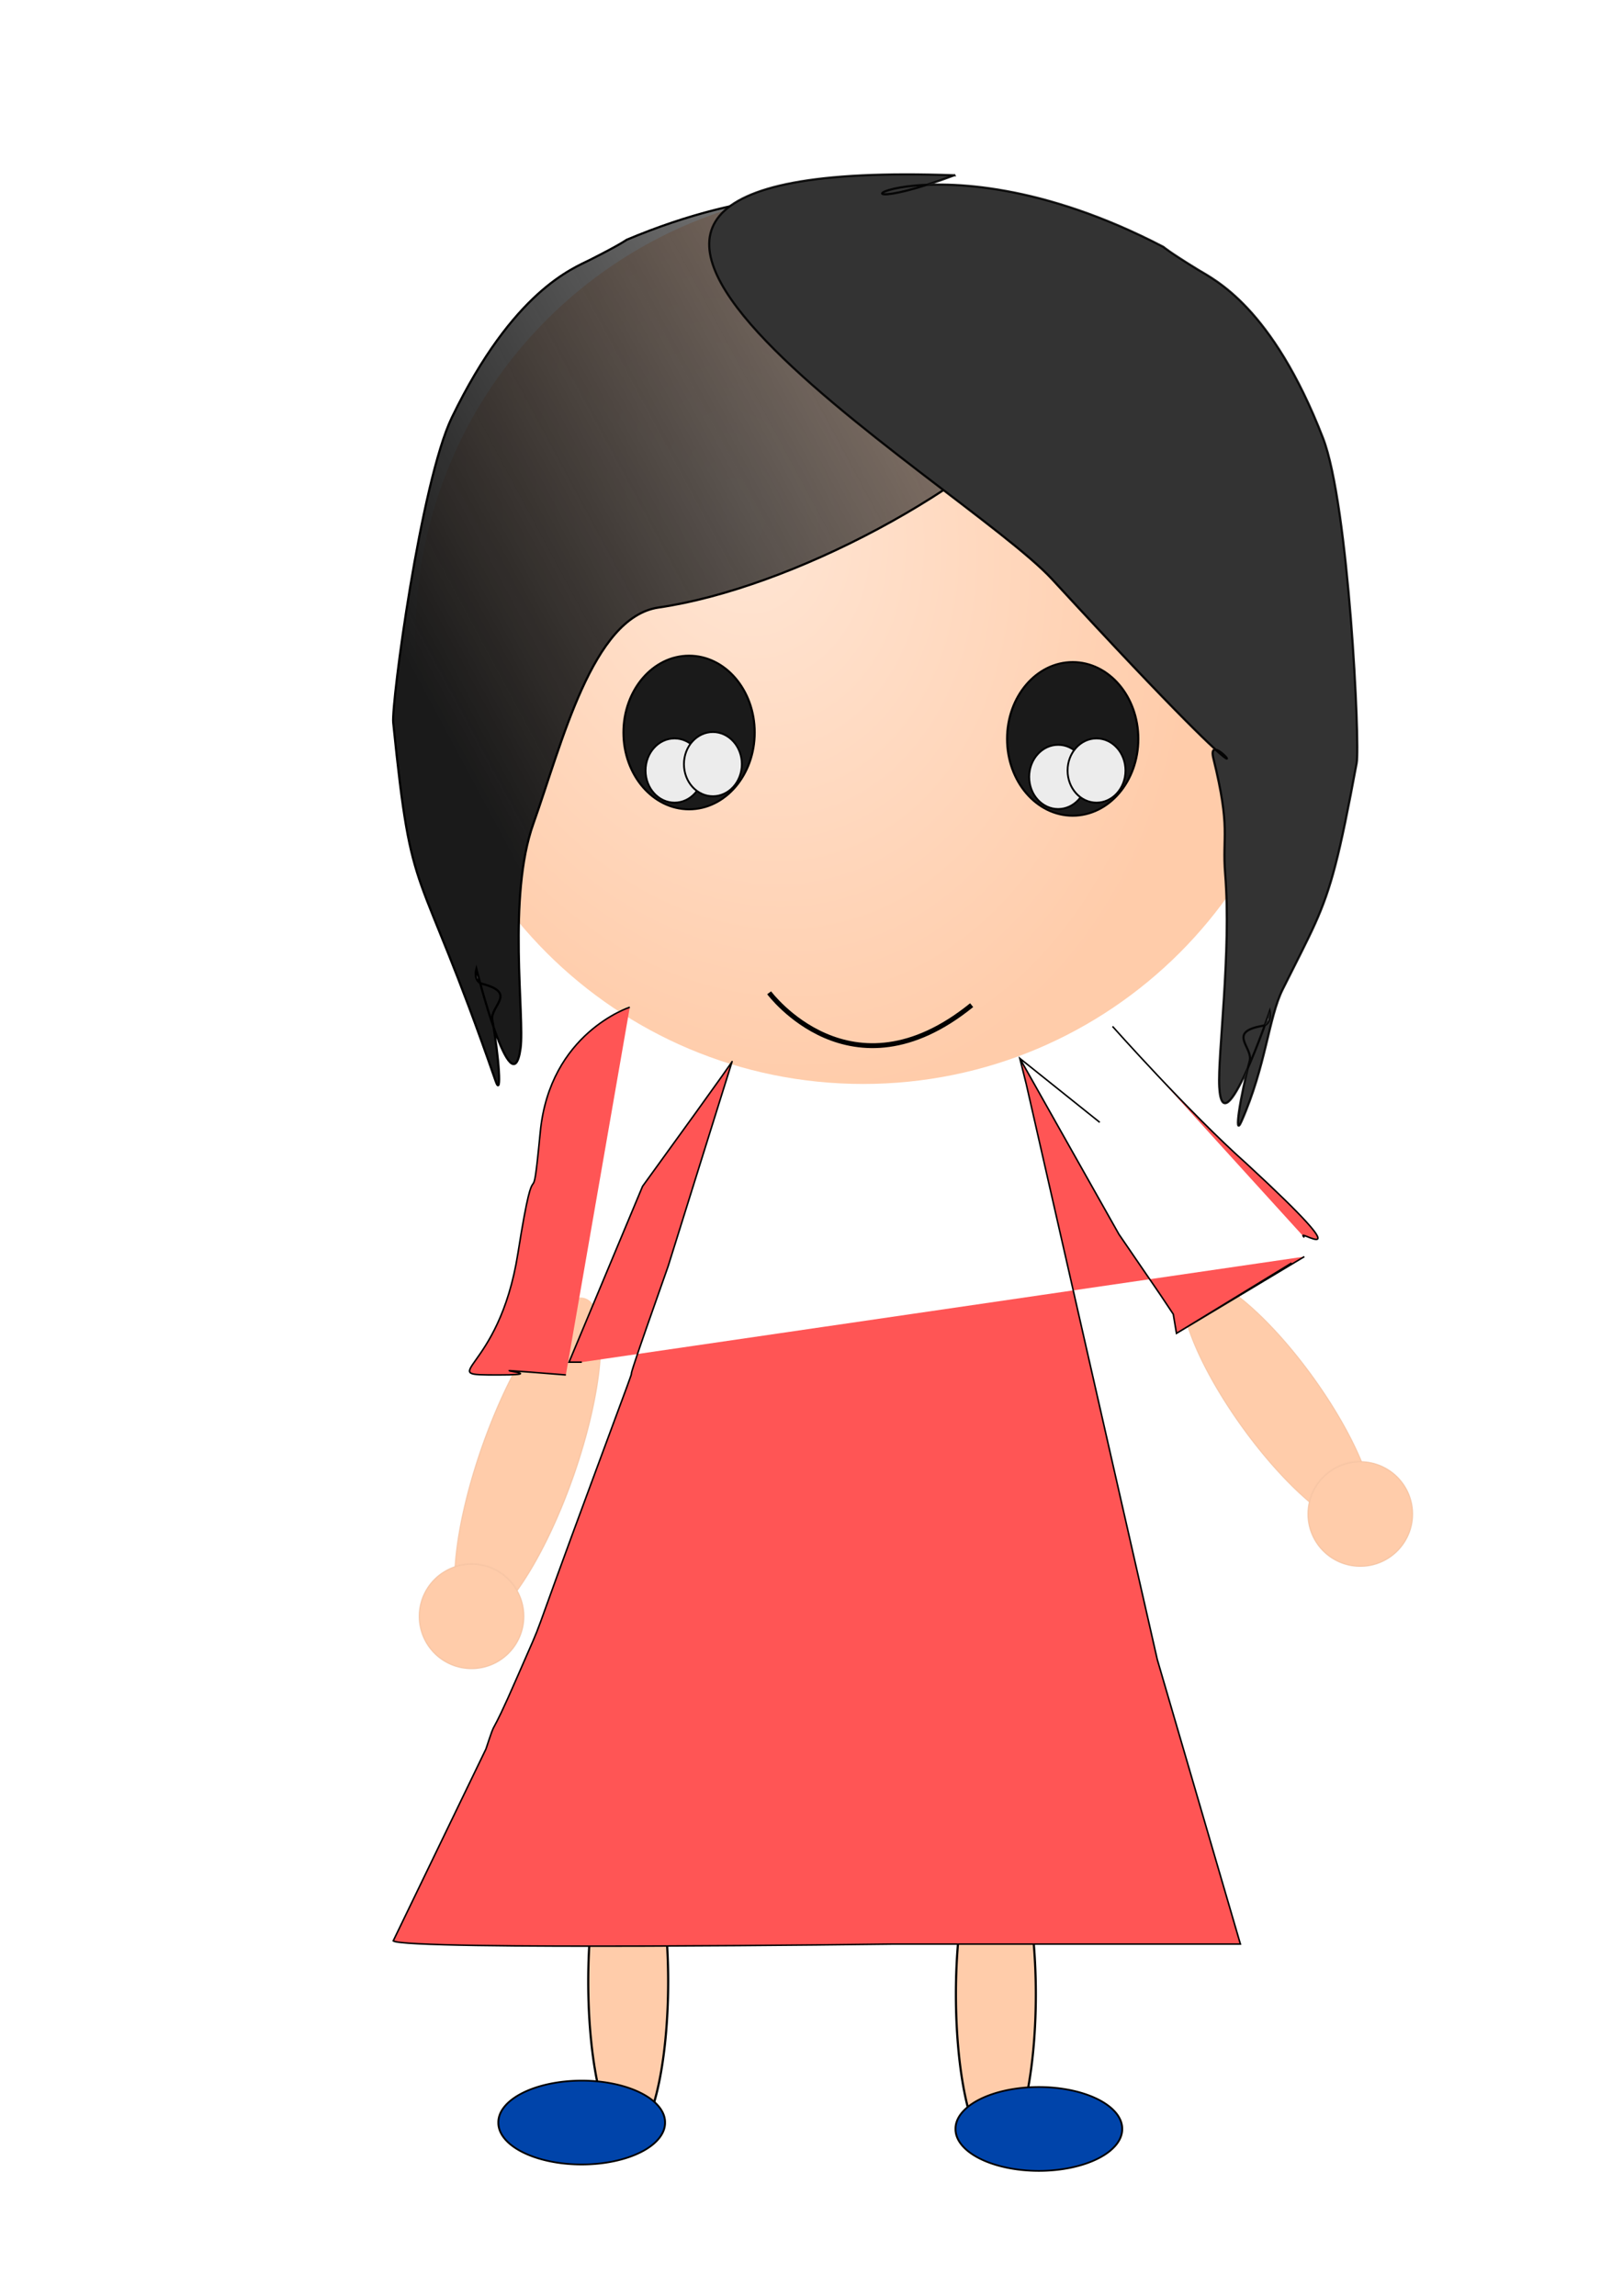 <?xml version="1.0"?>
<svg
    xmlns:rdf="http://www.w3.org/1999/02/22-rdf-syntax-ns#"
    xmlns="http://www.w3.org/2000/svg"
    xmlns:cc="http://creativecommons.org/ns#"
    xmlns:xlink="http://www.w3.org/1999/xlink"
    xmlns:dc="http://purl.org/dc/elements/1.1/"
    xmlns:svg="http://www.w3.org/2000/svg"
    xmlns:inkscape="http://www.inkscape.org/namespaces/inkscape"
    xmlns:sodipodi="http://sodipodi.sourceforge.net/DTD/sodipodi-0.dtd"
    xmlns:ns1="http://sozi.baierouge.fr"
    id="svg3782"
    viewBox="0 0 744.09 1052.4"
    version="1.1"
  >
  <defs
      id="defs3784"
    >
    <filter
        id="filter3874"
      >
      <feGaussianBlur
          id="feGaussianBlur3876"
          stdDeviation="2.016"
      />
    </filter
    >
    <filter
        id="filter3878"
      >
      <feGaussianBlur
          id="feGaussianBlur3880"
          stdDeviation="1.844"
      />
    </filter
    >
    <radialGradient
        id="radialGradient3887"
        gradientUnits="userSpaceOnUse"
        cy="425.46"
        cx="392.4"
        gradientTransform="matrix(.329 1.286 -.969 .248 676.08 -184.81)"
        r="205.2"
      >
      <stop
          id="stop4369"
          stop-color="#ffe6d5"
          offset="0"
      />
      <stop
          id="stop4371"
          stop-color="#fca"
          offset="1"
      />
    </radialGradient
    >
    <linearGradient
        id="linearGradient3889"
        y2="229.7"
        gradientUnits="userSpaceOnUse"
        y1="516.97"
        x2="759.6"
        x1="223.71"
      >
      <stop
          id="stop3814"
          stop-color="#1a1a1a"
          offset="0"
      />
      <stop
          id="stop3816"
          stop-color="#1a1a1a"
          stop-opacity="0"
          offset="1"
      />
    </linearGradient
    >
    <radialGradient
        id="radialGradient3891"
        gradientUnits="userSpaceOnUse"
        cy="523.68"
        cx="517.68"
        gradientTransform="matrix(.922 -.035 .043 1.121 18.191 -44.886)"
        r="149.07"
      >
      <stop
          id="stop3836"
          offset="0"
      />
      <stop
          id="stop3838"
          stop-opacity=".888"
          offset="1"
      />
    </radialGradient
    >
    <radialGradient
        id="radialGradient3805"
        gradientUnits="userSpaceOnUse"
        cy="475.61"
        cx="-235.24"
        r="24.684"
      >
      <stop
          id="stop3801"
          offset="0"
      />
      <stop
          id="stop3803"
          stop-opacity="0"
          offset="1"
      />
    </radialGradient
    >
    <radialGradient
        id="radialGradient3813"
        gradientUnits="userSpaceOnUse"
        cy="227.18"
        cx="-49.833"
        gradientTransform="matrix(1 0 0 3.999 0 -681.22)"
        r="23.951"
      >
      <stop
          id="stop3809"
          offset="0"
      />
      <stop
          id="stop3811"
          stop-opacity="0"
          offset="1"
      />
    </radialGradient
    >
  </defs
  >
  <g
      id="layer1"
    >
    <path
        id="path3853"
        stroke="#000"
        stroke-width="1px"
        fill="none"
        d="m-458.76 523.25c35.176-14.657 58.627-13.191 58.627-13.191"
    />
    <g
        id="g3839"
      >
      <g
          id="g3931"
          transform="translate(-43.971 -225.72)"
        >
        <path
            id="path3790"
            stroke-width="0"
            transform="translate(-10.26 35.176)"
            fill="url(#radialGradient3887)"
            d="m655.16 482.21c0 113.33-91.869 205.2-205.2 205.2s-205.2-91.869-205.2-205.2 91.869-205.2 205.2-205.2 205.2 91.869 205.2 205.2z"
        />
        <path
            id="path3015"
            d="m429.45 310.73c71.907 33.799 17.262-23.774-98.201 24.917 0 0-2.67 2.052-16.666 9.128-7.83 3.959-35.174 14.035-63.397 72.217-14.294 29.468-27.825 131.19-26.932 139.97 2.199 21.619 3.939 36.092 5.886 47.291s4.099 19.123 7.122 27.642c3.023 8.519 6.916 17.634 12.344 31.215 5.428 13.58 12.39 31.627 21.55 58.009 0.76 2.189 1.232 2.551 1.466 1.61 0.234-0.941 0.231-3.184 0.041-6.205-0.19-3.021-0.567-6.819-1.079-10.869-0.512-4.051-1.16-8.354-1.893-12.384-0.586-3.224 2.327-6.302 3.362-9.106 1.035-2.803 0.192-5.331-7.906-7.457-2.186-0.574-2.882-2.296-3.032-3.875-0.15-1.579 0.247-3.014 0.247-3.014s4.079 16.213 8.65 28.876 9.636 21.776 11.608 7.576c1.972-14.2-6.112-69.445 5.876-102.99 13.086-36.618 26.991-94.653 57.41-99.087 121.68-17.735 341.5-181.74 83.544-193.47z"
            filter="url(#filter3878)"
            stroke="#000"
            stroke-width="1px"
            fill="url(#linearGradient3889)"
        />
        <path
            id="path3042"
            d="m481.52 306.06c-74.423 27.826-15.266-25.102 95.843 32.838 0 0 2.493 2.263 15.866 10.456 7.481 4.584 33.913 16.856 57.3 77.145 11.845 30.535 17.038 140.35 15.433 149.03-1.977 10.684-3.694 19.597-5.273 27.214-1.579 7.617-3.021 13.939-4.448 19.44-1.427 5.501-2.838 10.183-4.356 14.519-1.518 4.336-3.143 8.328-4.996 12.45-1.854 4.122-3.936 8.375-6.37 13.234-2.434 4.859-5.219 10.324-8.477 16.87-6.516 13.093-7.598 34.909-18.878 60.457-0.936 2.12-1.436 2.442-1.592 1.486-0.157-0.957 0.03-3.192 0.465-6.187 0.436-2.995 1.121-6.75 1.961-10.745 0.841-3.995 1.837-8.231 2.896-12.189 0.847-3.166-1.805-6.471-2.608-9.349-0.803-2.878 0.243-5.329 8.487-6.787 2.226-0.394 3.06-2.053 3.338-3.615 0.278-1.561-0.001-3.024-0.001-3.024s-5.387 15.827-10.975 28.075c-5.589 12.248-11.379 20.918-12.187 6.605-0.808-14.313 5.578-62.169 2.704-97.674-1.437-17.753 2.665-20.233-5.389-52.921-4.882-19.814 44.626 46.752-73.844-82.045-41.649-45.279-302.96-194.62-44.9-185.28z"
            filter="url(#filter3874)"
            stroke="url(#radialGradient3891)"
            stroke-width="1px"
            fill="#333"
        />
        <path
            id="path3849"
            stroke="#000"
            stroke-width="2.239"
            fill="none"
            d="m396.6 680.79s37.451 50.536 92.841 5.676"
        />
        <g
            id="g3915"
            transform="translate(556.96 82.078)"
          >
          <path
              id="path3906"
              d="m-165.62 483.68c0 21.856-13.78 39.574-30.779 39.574s-30.779-17.718-30.779-39.574 13.78-39.574 30.779-39.574 30.779 17.718 30.779 39.574z"
              fill-rule="evenodd"
              transform="matrix(.977 0 0 .89 -5.194 48.932)"
              stroke="#000"
              stroke-width="1px"
              fill="#1a1a1a"
          />
          <path
              id="path3908"
              d="m-89.407 351.03c0 9.309-7.218 16.855-16.123 16.855-8.904 0-16.123-7.546-16.123-16.855 0-9.309 7.218-16.855 16.123-16.855 8.904 0 16.123 7.546 16.123 16.855z"
              fill-rule="evenodd"
              transform="matrix(.823 0 0 .874 -116.89 190.04)"
              stroke="#000"
              stroke-width="1px"
              fill="#ececec"
          />
          <g
              id="g3912"
            >
            <path
                id="path3910"
                d="m-89.407 351.03c0 9.309-7.218 16.855-16.123 16.855-8.904 0-16.123-7.546-16.123-16.855 0-9.309 7.218-16.855 16.123-16.855 8.904 0 16.123 7.546 16.123 16.855z"
                fill-rule="evenodd"
                transform="matrix(.823 0 0 .874 -99.303 187.11)"
                stroke="#000"
                stroke-width="1px"
                fill="#ececec"
            />
          </g
          >
        </g
        >
        <g
            id="g3921"
            transform="translate(732.84 85.01)"
          >
          <path
              id="path3923"
              d="m-165.62 483.68c0 21.856-13.78 39.574-30.779 39.574s-30.779-17.718-30.779-39.574 13.78-39.574 30.779-39.574 30.779 17.718 30.779 39.574z"
              fill-rule="evenodd"
              transform="matrix(.977 0 0 .89 -5.194 48.932)"
              stroke="#000"
              stroke-width="1px"
              fill="#1a1a1a"
          />
          <path
              id="path3925"
              d="m-89.407 351.03c0 9.309-7.218 16.855-16.123 16.855-8.904 0-16.123-7.546-16.123-16.855 0-9.309 7.218-16.855 16.123-16.855 8.904 0 16.123 7.546 16.123 16.855z"
              fill-rule="evenodd"
              transform="matrix(.823 0 0 .874 -116.89 190.04)"
              stroke="#000"
              stroke-width="1px"
              fill="#ececec"
          />
          <g
              id="g3927"
            >
            <path
                id="path3929"
                d="m-89.407 351.03c0 9.309-7.218 16.855-16.123 16.855-8.904 0-16.123-7.546-16.123-16.855 0-9.309 7.218-16.855 16.123-16.855 8.904 0 16.123 7.546 16.123 16.855z"
                fill-rule="evenodd"
                transform="matrix(.823 0 0 .874 -99.303 187.11)"
                stroke="#000"
                stroke-width="1px"
                fill="#ececec"
            />
          </g
          >
        </g
        >
      </g
      >
      <path
          id="path3797"
          d="m-26.382 227.18a23.451 95.27 0 1 1 -46.902 0 23.451 95.27 0 1 1 46.902 0z"
          fill-rule="evenodd"
          transform="matrix(.893 .314 -.277 .785 349.37 507.24)"
          stroke="url(#radialGradient3813)"
          stroke-width="1px"
          fill="#fca"
      />
      <path
          id="path3017"
          stroke="#000"
          stroke-width=".7"
          fill="#f55"
          d="m288.74 461.69s-36.642 11.725-41.039 57.162c-4.397 45.436-1.466 0-10.26 55.696-8.794 55.696-39.574 55.696-8.794 55.696 30.779 0-24.917-4.397 30.779 0"
      />
      <path
          id="path3795"
          d="m-26.382 227.18a23.451 95.27 0 1 1 -46.902 0 23.451 95.27 0 1 1 46.902 0z"
          fill-rule="evenodd"
          transform="matrix(.729 -.449 .425 .596 525.57 485.01)"
          stroke="url(#radialGradient3813)"
          stroke-width="1px"
          fill="#fca"
      />
      <path
          id="path3831"
          d="m-199.33 534.98a18.321 61.559 0 1 1 -36.642 0 18.321 61.559 0 1 1 36.642 0z"
          fill-rule="evenodd"
          transform="matrix(1 0 0 1.182 505.66 275.95)"
          stroke="#000"
          stroke-width="1px"
          fill="#fca"
      />
      <path
          id="path3833"
          d="m-199.33 534.98a18.321 61.559 0 1 1 -36.642 0 18.321 61.559 0 1 1 36.642 0z"
          fill-rule="evenodd"
          transform="matrix(1 0 0 1.182 674.22 281.81)"
          stroke="#000"
          stroke-width="1px"
          fill="#fca"
      />
      <path
          id="path3019"
          stroke="#000"
          stroke-width=".7"
          fill="#f55"
          d="m266.75 624.38h-5.863l33.711-80.613c42.505-58.627 41.039-57.162 41.039-57.162l-29.314 93.804c-33.711 95.27 0 4.397-33.711 95.27-33.711 90.872-20.52 58.627-35.176 92.338-14.657 33.711-8.794 16.123-14.657 33.711l-42.505 87.941c5.863 4.397 228.65 1.466 228.65 1.466h159.76l-38.108-130.45-60.093-263.82-2.931-11.725 36.642 29.314-36.642-29.314 45.436 80.613 19.054 27.848 5.863 8.794 1.466 8.794 52.765-32.245-52.765 32.245 58.627-35.176"
      />
      <path
          id="path3021"
          stroke="#000"
          stroke-width=".7"
          fill="#f55"
          d="m598 567.22c-5.863-5.863 30.779 19.054-26.382-33.711-26.382-23.451-61.559-63.024-61.559-63.024"
      />
      <path
          id="path3791"
          d="m-211.06 475.61a24.184 24.184 0 1 1 -48.368 0 24.184 24.184 0 1 1 48.368 0z"
          fill-rule="evenodd"
          transform="translate(858.89 218.39)"
          stroke="url(#radialGradient3805)"
          stroke-width="1px"
          fill="#fca"
      />
      <path
          id="path3793"
          d="m-211.06 475.61a24.184 24.184 0 1 1 -48.368 0 24.184 24.184 0 1 1 48.368 0z"
          fill-rule="evenodd"
          transform="translate(451.43 265.29)"
          stroke="url(#radialGradient3805)"
          stroke-width="1px"
          fill="#fca"
      />
      <path
          id="path3835"
          d="m-131.91 664.69a43.971 24.184 0 1 1 -87.941 0 43.971 24.184 0 1 1 87.941 0z"
          fill-rule="evenodd"
          transform="matrix(.869 0 0 .791 419.53 447.17)"
          stroke="#000"
          stroke-width="1px"
          fill="#04a"
      />
      <path
          id="path3837"
          d="m-131.91 664.69a43.971 24.184 0 1 1 -87.941 0 43.971 24.184 0 1 1 87.941 0z"
          fill-rule="evenodd"
          transform="matrix(.869 0 0 .791 629.12 450.1)"
          stroke="#000"
          stroke-width="1px"
          fill="#04a"
      />
    </g
    >
  </g
  >
</svg
>
